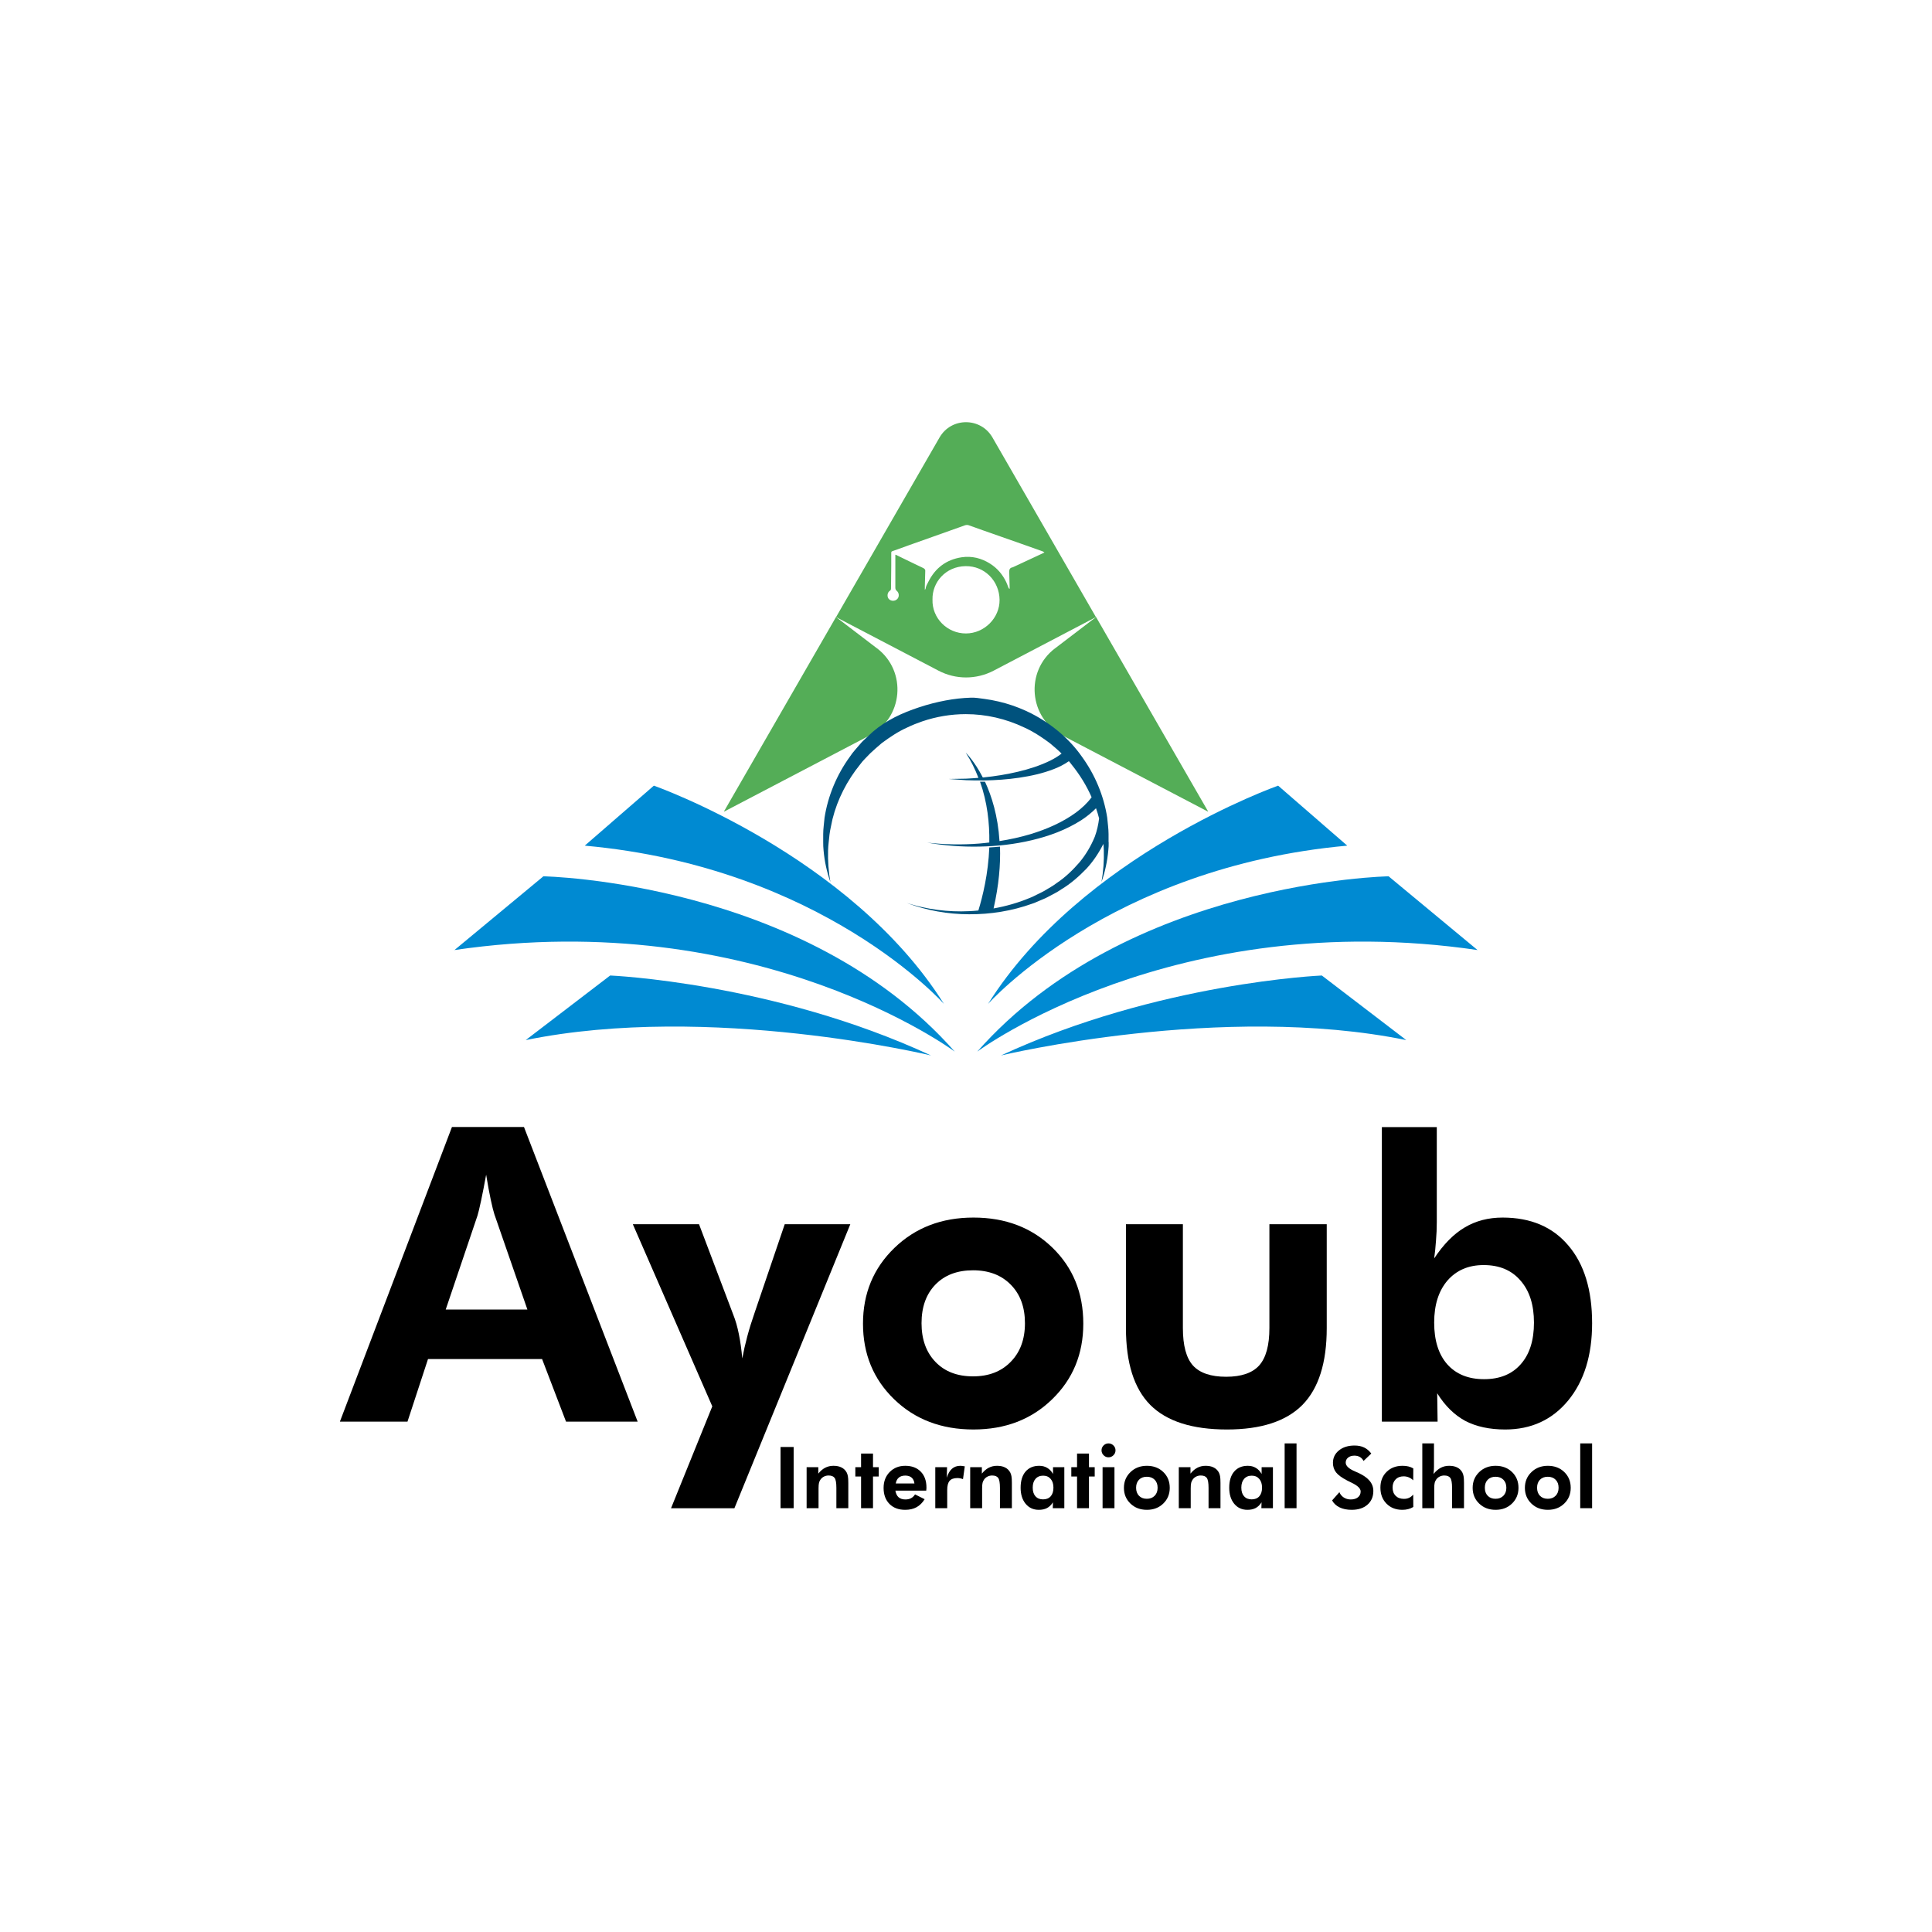 <svg width="1080" height="1080" viewBox="0 0 1080 1080" fill="none" xmlns="http://www.w3.org/2000/svg">
<g clip-path="url(#clip0_67_2)">
<path d="M554.791 244.55C548.191 233.162 531.776 233.162 525.21 244.55L467.36 344.966L524.623 374.907C534.264 379.961 545.772 379.961 555.448 374.907L612.641 344.966L554.791 244.55ZM539.966 354.104C529.564 354.139 520.925 345.589 521.27 335.101C521.063 325.547 528.562 316.651 539.759 316.478C550.541 316.34 558.627 324.89 558.766 335.274C558.904 345.45 550.195 354.104 539.966 354.104ZM565.919 317.171C564.571 317.413 564.157 318.347 564.157 319.524C564.226 322.501 564.295 325.478 564.399 328.455V329.078C564.399 329.078 564.26 329.147 564.191 329.147C564.018 328.939 563.811 328.697 563.707 328.455C563.293 327.451 562.982 326.378 562.498 325.409C560.459 321.151 557.487 317.621 553.478 315.094C548.64 312.013 543.249 310.663 537.513 311.528C528.977 312.844 522.791 317.517 518.955 325.236C518.333 326.482 517.538 327.693 517.4 329.147C517.365 329.286 517.227 329.389 516.985 329.736V327.728C517.089 324.855 517.158 321.947 517.227 319.074C517.262 318.14 516.536 317.759 515.845 317.413C514.393 316.686 512.942 316.028 511.491 315.336C507.897 313.605 504.303 311.84 500.709 310.109H500.501V311.355C500.501 317.067 500.536 322.743 500.501 328.42C500.501 329.216 500.674 329.77 501.296 330.289C502.678 331.432 502.782 333.578 501.607 334.824C500.363 336.139 498.255 336.174 496.942 334.928C495.732 333.751 495.905 331.224 497.391 330.289C497.944 329.909 498.082 329.528 498.082 328.939C498.117 324.613 498.186 320.286 498.22 315.994C498.255 313.917 498.255 311.875 498.22 309.832C498.186 308.205 498.186 308.309 499.741 307.79C502.575 306.821 505.374 305.748 508.208 304.744C512.769 303.083 517.365 301.49 521.962 299.863C527.698 297.821 533.435 295.779 539.171 293.737C539.966 293.425 540.761 293.356 541.556 293.633C544.32 294.637 547.085 295.606 549.815 296.575C556.658 298.963 563.5 301.352 570.342 303.775C574.489 305.229 578.636 306.682 582.749 308.171C583.163 308.309 583.509 308.621 583.855 308.863C578.049 311.563 572.312 314.228 566.61 316.894C566.403 316.998 566.161 317.136 565.919 317.171Z" fill="#54AD57"/>
<path d="M490.306 362.446C507.136 375.288 504.924 401.318 486.16 411.114L404.845 453.655H404.672L467.326 344.931L490.272 362.446H490.306Z" fill="#54AD57"/>
<path d="M589.729 362.446C572.899 375.288 575.111 401.318 593.876 411.114L675.19 453.655H675.363L612.71 344.931L589.763 362.446H589.729Z" fill="#54AD57"/>
<path d="M254 531.122L303.763 489.861C303.763 489.861 449.631 492.492 533.711 587.854C533.711 587.854 423.886 506.165 254 531.087L254 531.122Z" fill="#008AD2"/>
<path d="M326.917 472.693L365.518 439.186C365.518 439.186 475.343 477.85 527.698 561.236C527.698 561.236 459.93 484.738 326.917 472.727V472.693Z" fill="#008AD2"/>
<path d="M520.406 590C520.406 590 396.862 560.336 293.88 581.416L341.086 545.313C341.086 545.313 432.456 549.19 520.406 590Z" fill="#008AD2"/>
<path d="M826 531.122L776.237 489.861C776.237 489.861 630.369 492.492 546.29 587.854C546.29 587.854 656.114 506.165 826 531.087V531.122Z" fill="#008AD2"/>
<path d="M753.083 472.693L714.482 439.186C714.482 439.186 604.658 477.85 552.303 561.236C552.303 561.236 620.07 484.738 753.083 472.727V472.693Z" fill="#008AD2"/>
<path d="M559.594 590C559.594 590 683.138 560.336 786.12 581.416L738.914 545.313C738.914 545.313 647.544 549.19 559.594 590Z" fill="#008AD2"/>
<path d="M619.76 470.789C619.76 472.312 619.76 473.835 619.552 475.358C618.999 481.415 617.755 487.369 615.751 493.011C616.753 487.092 617.237 481.173 617.03 475.254C617.03 474.077 616.891 472.935 616.788 471.758C614.265 476.777 611.155 481.45 607.388 485.534C603.103 489.965 598.472 494.049 593.254 497.165C590.766 498.93 588.001 500.176 585.34 501.63C583.992 502.357 582.575 502.841 581.193 503.464C579.776 504.018 578.463 504.745 577.012 505.16C565.677 509.245 553.685 511.149 541.763 511.08C529.84 511.08 517.987 508.933 506.894 504.78C518.16 508.38 530.013 509.937 541.728 509.349C543.456 509.28 545.184 509.141 546.912 508.968C549.296 501.249 552.441 488.476 553.029 473.731C555.033 473.627 557.003 473.454 559.007 473.281C559.353 483.284 558.385 494.811 555.413 507.826C562.394 506.58 569.236 504.641 575.733 501.907C577.115 501.422 578.359 500.695 579.673 500.072C580.951 499.415 582.299 498.861 583.543 498.134C585.997 496.611 588.589 495.295 590.835 493.53C595.638 490.346 599.751 486.296 603.448 482.038C607.077 477.677 609.911 472.796 612.019 467.673C613.228 464.35 613.988 460.923 614.403 457.497C613.919 455.558 613.332 453.689 612.675 451.82C610.153 454.381 607.388 456.562 604.485 458.466C595.88 463.97 586.411 467.396 576.77 469.681C567.128 471.965 557.314 473.073 547.499 473.246C537.685 473.454 527.905 472.692 518.263 471.031C527.94 472.138 537.719 472.312 547.396 471.55C549.262 471.412 551.162 471.169 553.029 470.962C553.201 460.162 551.923 448.428 547.845 436.97C548.571 436.97 549.262 436.97 549.987 436.97C550.195 436.97 550.402 436.97 550.61 436.97C554.342 444.966 557.832 456.008 558.731 470.165C564.502 469.266 570.238 468.019 575.837 466.358C585.029 463.589 593.945 459.712 601.479 454.208C604.831 451.716 607.872 448.878 610.222 445.659C607.319 439.047 603.483 432.886 598.99 427.348C598.541 426.69 598.023 426.102 597.504 425.513C594.843 427.382 592.044 428.767 589.211 429.874C582.817 432.367 576.251 433.786 569.685 434.755C563.119 435.724 556.519 436.174 549.953 436.278C546.67 436.313 543.387 436.278 540.104 436.14L530.29 435.447L540.104 435.274C542.385 435.17 544.666 434.997 546.946 434.824C545.115 430.048 542.799 425.305 539.862 420.736C540 420.875 544.7 425.444 549.4 434.617C549.538 434.617 549.711 434.617 549.849 434.582C556.346 433.924 562.774 432.886 569.063 431.398C575.318 429.909 581.504 427.936 587.137 425.167C589.418 424.025 591.56 422.744 593.427 421.256C593.392 421.186 593.323 421.152 593.288 421.117C591.284 419.109 589.072 417.309 586.93 415.475C583.439 412.879 579.845 410.421 576.044 408.379C574.869 407.756 573.694 407.168 572.519 406.648C562.359 401.802 551.162 399.206 539.897 399.206C531.603 399.206 523.378 400.591 515.533 403.256C512.7 404.225 509.935 405.333 507.274 406.614C502.125 408.898 497.391 412.083 492.864 415.44C490.721 417.309 488.544 419.109 486.505 421.082C484.57 423.159 482.427 425.063 480.768 427.382C473.615 436.244 468.155 446.662 465.356 457.947C464.837 460.785 464.042 463.623 463.697 466.531C463.455 469.439 462.971 472.346 462.902 475.288C462.729 481.173 463.144 487.126 464.181 493.045C462.211 487.403 460.898 481.45 460.379 475.358C460.034 472.312 460.241 469.266 460.172 466.219C460.172 463.173 460.69 460.127 460.932 457.047C462.833 444.897 467.74 433.094 475.101 422.986C476.794 420.356 479.006 418.106 481.01 415.717C481.978 414.471 483.222 413.502 484.328 412.394C485.468 411.321 486.609 410.214 487.784 409.175C495.317 402.633 504.44 398.445 513.84 395.364C518.678 393.772 523.62 392.491 528.631 391.556C533.296 390.691 538.03 390.137 542.765 389.999C542.592 389.999 542.454 389.999 542.281 389.999C544.873 389.86 547.672 390.345 550.264 390.691C552.856 391.037 555.551 391.522 558.178 392.145C563.396 393.356 568.476 395.087 573.349 397.302C574.385 397.752 575.387 398.237 576.39 398.756C582.264 401.768 587.759 405.437 592.735 409.729C597.262 413.64 601.34 418.071 604.762 422.952C612.122 433.059 617.03 444.828 618.93 457.012C619.172 460.093 619.69 463.139 619.69 466.185V470.754L619.76 470.789Z" fill="#00527D"/>
</g>
<path d="M801.713 739.355C801.713 749.33 804.15 757.093 809.023 762.643C813.972 768.194 820.832 770.969 829.605 770.969C838.377 770.969 845.2 768.194 850.074 762.643C855.023 757.093 857.497 749.33 857.497 739.355C857.497 729.379 854.985 721.542 849.962 715.841C845.013 710.066 838.152 707.178 829.38 707.178C820.907 707.178 814.159 710.066 809.136 715.841C804.187 721.617 801.713 729.454 801.713 739.355ZM772.471 794.707V630.05H803.175V683.215C803.175 686.665 803.025 690.115 802.725 693.565C802.5 696.941 802.163 700.241 801.713 703.466C806.961 695.515 812.66 689.74 818.808 686.14C824.956 682.465 832.004 680.627 839.952 680.627C855.697 680.627 867.956 685.84 876.729 696.265C885.576 706.616 890 721.092 890 739.692C890 757.618 885.539 772.019 876.616 782.894C867.694 793.695 855.96 799.095 841.414 799.095C832.641 799.095 825.181 797.482 819.033 794.257C812.96 790.957 807.749 785.819 803.4 778.844L803.625 794.707H772.471Z" fill="black"/>
<path d="M661.241 684.34V742.392C661.241 752.143 663.115 759.118 666.864 763.318C670.688 767.518 676.874 769.618 685.421 769.618C693.894 769.618 700.042 767.518 703.866 763.318C707.69 759.043 709.602 752.068 709.602 742.392V684.34H741.655V742.392C741.655 761.818 737.119 776.144 728.046 785.369C718.974 794.52 704.916 799.095 685.871 799.095C666.452 799.095 652.168 794.52 643.021 785.369C633.948 776.219 629.412 761.893 629.412 742.392V684.34H661.241Z" fill="black"/>
<path d="M572.953 739.692C572.953 730.692 570.329 723.529 565.08 718.204C559.832 712.803 552.784 710.103 543.936 710.103C535.089 710.103 528.078 712.766 522.905 718.091C517.731 723.416 515.145 730.617 515.145 739.692C515.145 748.692 517.731 755.893 522.905 761.293C528.078 766.693 535.089 769.393 543.936 769.393C552.709 769.393 559.719 766.693 564.968 761.293C570.291 755.893 572.953 748.692 572.953 739.692ZM605.569 739.917C605.569 756.868 599.758 770.968 588.136 782.219C576.59 793.469 561.931 799.094 544.161 799.094C526.241 799.094 511.471 793.469 499.849 782.219C488.227 770.968 482.417 756.868 482.417 739.917C482.417 723.041 488.265 708.941 499.961 697.615C511.658 686.29 526.391 680.627 544.161 680.627C562.006 680.627 576.702 686.215 588.249 697.39C599.795 708.566 605.569 722.741 605.569 739.917Z" fill="black"/>
<path d="M398.178 786.157L353.753 684.34H390.755L409.875 734.854C411.15 738.005 412.199 741.642 413.024 745.767C413.849 749.818 414.486 754.355 414.936 759.381C415.686 755.33 416.623 751.205 417.748 747.005C418.872 742.805 420.259 738.342 421.909 733.617L438.667 684.34H475.331L410.536 843.116H375.109L398.178 786.157Z" fill="black"/>
<path d="M294.82 732.042L276.375 678.827C275.85 677.252 275.176 674.552 274.351 670.727C273.526 666.902 272.664 662.214 271.764 656.664C270.789 661.989 269.852 666.789 268.952 671.064C268.053 675.264 267.378 678.077 266.928 679.502L249.158 732.042H294.82ZM190 794.707L252.645 630H292.908L356.452 794.707H316.414L303.03 759.718H239.261L227.789 794.707H190Z" fill="black"/>
<path d="M883.355 843.089V806.868H890V843.089H883.355Z" fill="black"/>
<path d="M871.259 831.662C871.259 829.792 870.713 828.305 869.621 827.198C868.529 826.077 867.063 825.516 865.222 825.516C863.381 825.516 861.923 826.069 860.847 827.175C859.771 828.281 859.232 829.777 859.232 831.662C859.232 833.531 859.771 835.027 860.847 836.148C861.923 837.27 863.381 837.831 865.222 837.831C867.047 837.831 868.505 837.27 869.597 836.148C870.705 835.027 871.259 833.531 871.259 831.662ZM878.044 831.709C878.044 835.229 876.835 838.158 874.417 840.495C872.015 842.832 868.966 844 865.269 844C861.541 844 858.468 842.832 856.05 840.495C853.633 838.158 852.424 835.229 852.424 831.709C852.424 828.203 853.64 825.275 856.074 822.922C858.507 820.57 861.572 819.394 865.269 819.394C868.981 819.394 872.038 820.554 874.441 822.875C876.843 825.197 878.044 828.141 878.044 831.709Z" fill="black"/>
<path d="M842.059 831.662C842.059 829.792 841.513 828.305 840.421 827.198C839.329 826.077 837.863 825.516 836.022 825.516C834.182 825.516 832.723 826.069 831.647 827.175C830.571 828.281 830.033 829.777 830.033 831.662C830.033 833.531 830.571 835.027 831.647 836.148C832.723 837.27 834.182 837.831 836.022 837.831C837.847 837.831 839.306 837.27 840.398 836.148C841.505 835.027 842.059 833.531 842.059 831.662ZM848.844 831.709C848.844 835.229 847.635 838.158 845.217 840.495C842.815 842.832 839.766 844 836.069 844C832.341 844 829.268 842.832 826.851 840.495C824.433 838.158 823.224 835.229 823.224 831.709C823.224 828.203 824.441 825.275 826.874 822.922C829.307 820.57 832.372 819.394 836.069 819.394C839.782 819.394 842.839 820.554 845.241 822.875C847.643 825.197 848.844 828.141 848.844 831.709Z" fill="black"/>
<path d="M795.077 843.089V806.868H801.605V819.744C801.605 820.461 801.582 821.177 801.535 821.894C801.488 822.595 801.418 823.28 801.324 823.95C802.697 822.346 804.069 821.185 805.442 820.468C806.83 819.752 808.375 819.393 810.075 819.393C811.853 819.393 813.35 819.697 814.567 820.305C815.799 820.912 816.751 821.824 817.421 823.039C817.765 823.678 818.006 824.402 818.147 825.212C818.303 826.007 818.381 827.261 818.381 828.974V829.699V843.089H811.713V831.755C811.713 828.935 811.385 827.074 810.73 826.17C810.075 825.267 808.952 824.815 807.361 824.815C806.44 824.815 805.59 825.01 804.81 825.399C804.046 825.773 803.407 826.31 802.892 827.011C802.486 827.557 802.19 828.18 802.003 828.881C801.831 829.582 801.745 830.649 801.745 832.082V832.994V843.089H795.077Z" fill="black"/>
<path d="M790.047 842.411C789.142 842.956 788.191 843.354 787.192 843.603C786.194 843.868 785.102 844 783.917 844C780.298 844 777.35 842.855 775.073 840.565C772.795 838.259 771.657 835.268 771.657 831.592C771.657 827.993 772.803 825.064 775.096 822.805C777.389 820.531 780.36 819.394 784.01 819.394C785.227 819.394 786.319 819.51 787.286 819.744C788.253 819.978 789.173 820.344 790.047 820.842L790 827.526C789.298 826.809 788.487 826.256 787.567 825.867C786.647 825.477 785.672 825.282 784.642 825.282C782.77 825.282 781.273 825.859 780.15 827.012C779.027 828.149 778.465 829.66 778.465 831.545C778.465 833.477 779.035 835.019 780.173 836.172C781.328 837.309 782.88 837.878 784.829 837.878C785.906 837.878 786.857 837.683 787.684 837.294C788.526 836.904 789.298 836.296 790 835.471L790.047 842.411Z" fill="black"/>
<path d="M744.657 838.742L748.728 834.139C749.243 835.401 750.069 836.398 751.208 837.13C752.347 837.847 753.626 838.205 755.045 838.205C756.761 838.205 758.118 837.8 759.116 836.99C760.114 836.18 760.614 835.089 760.614 833.718C760.614 832.098 758.952 830.486 755.63 828.881C754.554 828.367 753.704 827.946 753.08 827.619C750.085 826.061 748.01 824.542 746.856 823.062C745.702 821.567 745.125 819.791 745.125 817.734C745.125 814.915 746.24 812.601 748.47 810.794C750.717 808.971 753.626 808.06 757.198 808.06C759.272 808.06 761.058 808.426 762.556 809.158C764.069 809.875 765.402 811.004 766.556 812.547L762.228 816.683C761.713 815.686 761.027 814.946 760.169 814.463C759.327 813.964 758.305 813.715 757.104 813.715C755.653 813.715 754.484 814.081 753.594 814.813C752.705 815.53 752.261 816.465 752.261 817.618C752.261 819.425 754.023 821.076 757.549 822.572C758.25 822.868 758.789 823.101 759.163 823.273C762.064 824.597 764.209 826.092 765.597 827.759C767.001 829.426 767.703 831.327 767.703 833.461C767.703 836.67 766.603 839.233 764.404 841.149C762.22 843.05 759.28 844 755.583 844C752.963 844 750.717 843.548 748.845 842.645C746.973 841.741 745.577 840.44 744.657 838.742Z" fill="black"/>
<path d="M718.125 843.089V806.868H724.769V843.089H718.125Z" fill="black"/>
<path d="M705.49 831.592C705.49 829.535 704.967 827.907 703.922 826.708C702.893 825.508 701.497 824.908 699.734 824.908C697.925 824.908 696.498 825.508 695.452 826.708C694.423 827.892 693.908 829.52 693.908 831.592C693.908 833.664 694.415 835.276 695.429 836.429C696.459 837.582 697.878 838.158 699.687 838.158C701.528 838.158 702.955 837.582 703.969 836.429C704.983 835.276 705.49 833.664 705.49 831.592ZM711.573 843.089H705.115L705.209 839.794C704.304 841.243 703.213 842.31 701.933 842.995C700.67 843.665 699.126 844 697.301 844C694.259 844 691.803 842.871 689.931 840.612C688.075 838.353 687.146 835.37 687.146 831.662C687.146 827.798 688.059 824.792 689.884 822.642C691.725 820.476 694.275 819.394 697.535 819.394C699.235 819.394 700.725 819.775 702.004 820.539C703.298 821.302 704.382 822.439 705.256 823.95V820.165H711.573V843.089Z" fill="black"/>
<path d="M658.953 843.089V820.165H665.481V823.763C666.682 822.268 667.969 821.17 669.341 820.468C670.73 819.752 672.266 819.394 673.951 819.394C675.729 819.394 677.219 819.697 678.42 820.305C679.636 820.897 680.595 821.808 681.297 823.039C681.641 823.678 681.882 824.402 682.023 825.212C682.179 826.007 682.257 827.261 682.257 828.974V829.699V843.089H675.589V831.755C675.589 828.936 675.261 827.074 674.606 826.17C673.951 825.267 672.828 824.815 671.237 824.815C670.316 824.815 669.466 825.01 668.686 825.399C667.922 825.773 667.283 826.311 666.768 827.012C666.362 827.557 666.066 828.18 665.879 828.881C665.707 829.582 665.621 830.649 665.621 832.082V832.994V843.089H658.953Z" fill="black"/>
<path d="M647.114 831.662C647.114 829.792 646.569 828.305 645.477 827.198C644.385 826.077 642.919 825.516 641.078 825.516C639.237 825.516 637.779 826.069 636.703 827.175C635.626 828.281 635.088 829.777 635.088 831.662C635.088 833.531 635.626 835.027 636.703 836.148C637.779 837.27 639.237 837.831 641.078 837.831C642.903 837.831 644.361 837.27 645.453 836.148C646.561 835.027 647.114 833.531 647.114 831.662ZM653.9 831.709C653.9 835.229 652.691 838.158 650.273 840.495C647.871 842.832 644.822 844 641.125 844C637.397 844 634.324 842.832 631.906 840.495C629.489 838.158 628.28 835.229 628.28 831.709C628.28 828.203 629.496 825.275 631.93 822.922C634.363 820.57 637.428 819.394 641.125 819.394C644.837 819.394 647.894 820.554 650.297 822.875C652.699 825.197 653.9 828.141 653.9 831.709Z" fill="black"/>
<path d="M615.762 810.747C615.762 809.688 616.144 808.777 616.909 808.013C617.673 807.25 618.585 806.868 619.646 806.868C620.722 806.868 621.643 807.25 622.407 808.013C623.187 808.761 623.577 809.672 623.577 810.747C623.577 811.822 623.187 812.741 622.407 813.505C621.643 814.268 620.722 814.65 619.646 814.65C618.585 814.65 617.673 814.26 616.909 813.481C616.144 812.702 615.762 811.791 615.762 810.747ZM616.347 843.089V820.165H622.992V843.089H616.347Z" fill="black"/>
<path d="M602.075 843.089V825.376H598.87V820.165H602.075V812.547H608.743V820.165H611.949V825.376H608.743V843.089H602.075Z" fill="black"/>
<path d="M588.879 831.592C588.879 829.535 588.356 827.907 587.311 826.708C586.281 825.508 584.885 824.908 583.123 824.908C581.313 824.908 579.886 825.508 578.841 826.708C577.812 827.892 577.297 829.52 577.297 831.592C577.297 833.664 577.804 835.276 578.818 836.429C579.847 837.582 581.267 838.158 583.076 838.158C584.917 838.158 586.344 837.582 587.358 836.429C588.372 835.276 588.879 833.664 588.879 831.592ZM594.962 843.089H588.504L588.598 839.794C587.693 841.243 586.601 842.31 585.322 842.995C584.059 843.665 582.514 844 580.69 844C577.648 844 575.191 842.871 573.319 840.612C571.463 838.353 570.535 835.37 570.535 831.662C570.535 827.798 571.448 824.792 573.273 822.642C575.113 820.476 577.663 819.394 580.923 819.394C582.624 819.394 584.113 819.775 585.392 820.539C586.687 821.302 587.771 822.439 588.645 823.95V820.165H594.962V843.089Z" fill="black"/>
<path d="M542.341 843.089V820.165H548.869V823.763C550.07 822.268 551.357 821.17 552.73 820.468C554.118 819.752 555.654 819.394 557.339 819.394C559.117 819.394 560.607 819.697 561.808 820.305C563.024 820.897 563.984 821.808 564.686 823.039C565.029 823.678 565.271 824.402 565.411 825.212C565.567 826.007 565.645 827.261 565.645 828.974V829.699V843.089H558.977V831.755C558.977 828.936 558.649 827.074 557.994 826.17C557.339 825.267 556.216 824.815 554.625 824.815C553.705 824.815 552.854 825.01 552.075 825.399C551.31 825.773 550.671 826.311 550.156 827.012C549.75 827.557 549.454 828.18 549.267 828.881C549.095 829.582 549.009 830.649 549.009 832.082V832.994V843.089H542.341Z" fill="black"/>
<path d="M529.263 826.053C529.934 823.826 530.893 822.159 532.141 821.053C533.404 819.947 534.964 819.394 536.82 819.394C537.241 819.394 537.935 819.471 538.902 819.627C539.09 819.658 539.23 819.682 539.324 819.697L538.318 826.848C537.818 826.645 537.311 826.497 536.797 826.404C536.298 826.295 535.767 826.24 535.206 826.24C533.178 826.24 531.72 826.762 530.83 827.806C529.941 828.834 529.497 830.563 529.497 832.994V843.089H522.829V820.165H529.403L529.263 826.053Z" fill="black"/>
<path d="M511.176 829.255C510.989 827.806 510.459 826.716 509.585 825.983C508.727 825.236 507.55 824.862 506.052 824.862C504.555 824.862 503.354 825.236 502.449 825.983C501.56 826.716 500.991 827.806 500.741 829.255H511.176ZM517.774 833.274H500.531C500.796 834.926 501.396 836.164 502.332 836.99C503.268 837.8 504.539 838.205 506.146 838.205C507.363 838.205 508.408 837.971 509.281 837.504C510.17 837.036 510.911 836.328 511.504 835.377L516.885 838.065C515.637 840.074 514.124 841.57 512.346 842.551C510.568 843.517 508.454 844 506.006 844C502.293 844 499.353 842.894 497.185 840.682C495.017 838.47 493.933 835.494 493.933 831.755C493.933 828.157 495.063 825.197 497.325 822.875C499.603 820.554 502.512 819.394 506.052 819.394C509.702 819.394 512.588 820.484 514.709 822.665C516.831 824.831 517.891 827.79 517.891 831.545C517.891 831.747 517.884 831.973 517.868 832.223C517.852 832.456 517.821 832.807 517.774 833.274Z" fill="black"/>
<path d="M481.346 843.089V825.376H478.14V820.165H481.346V812.547H488.014V820.165H491.219V825.376H488.014V843.089H481.346Z" fill="black"/>
<path d="M450.905 843.089V820.165H457.433V823.763C458.634 822.268 459.921 821.17 461.294 820.468C462.682 819.752 464.218 819.394 465.903 819.394C467.681 819.394 469.171 819.697 470.372 820.305C471.588 820.897 472.548 821.808 473.25 823.039C473.593 823.678 473.834 824.402 473.975 825.212C474.131 826.007 474.209 827.261 474.209 828.974V829.699V843.089H467.541V831.755C467.541 828.936 467.213 827.074 466.558 826.17C465.903 825.267 464.78 824.815 463.189 824.815C462.268 824.815 461.418 825.01 460.638 825.399C459.874 825.773 459.235 826.311 458.72 827.012C458.314 827.557 458.018 828.18 457.831 828.881C457.659 829.582 457.573 830.649 457.573 832.082V832.994V843.089H450.905Z" fill="black"/>
<path d="M436.329 843.089V808.878H443.652V843.089H436.329Z" fill="black"/>
<defs>
<clipPath id="clip0_67_2">
<rect width="572" height="354" fill="white" transform="translate(254 236)"/>
</clipPath>
</defs>
</svg>
